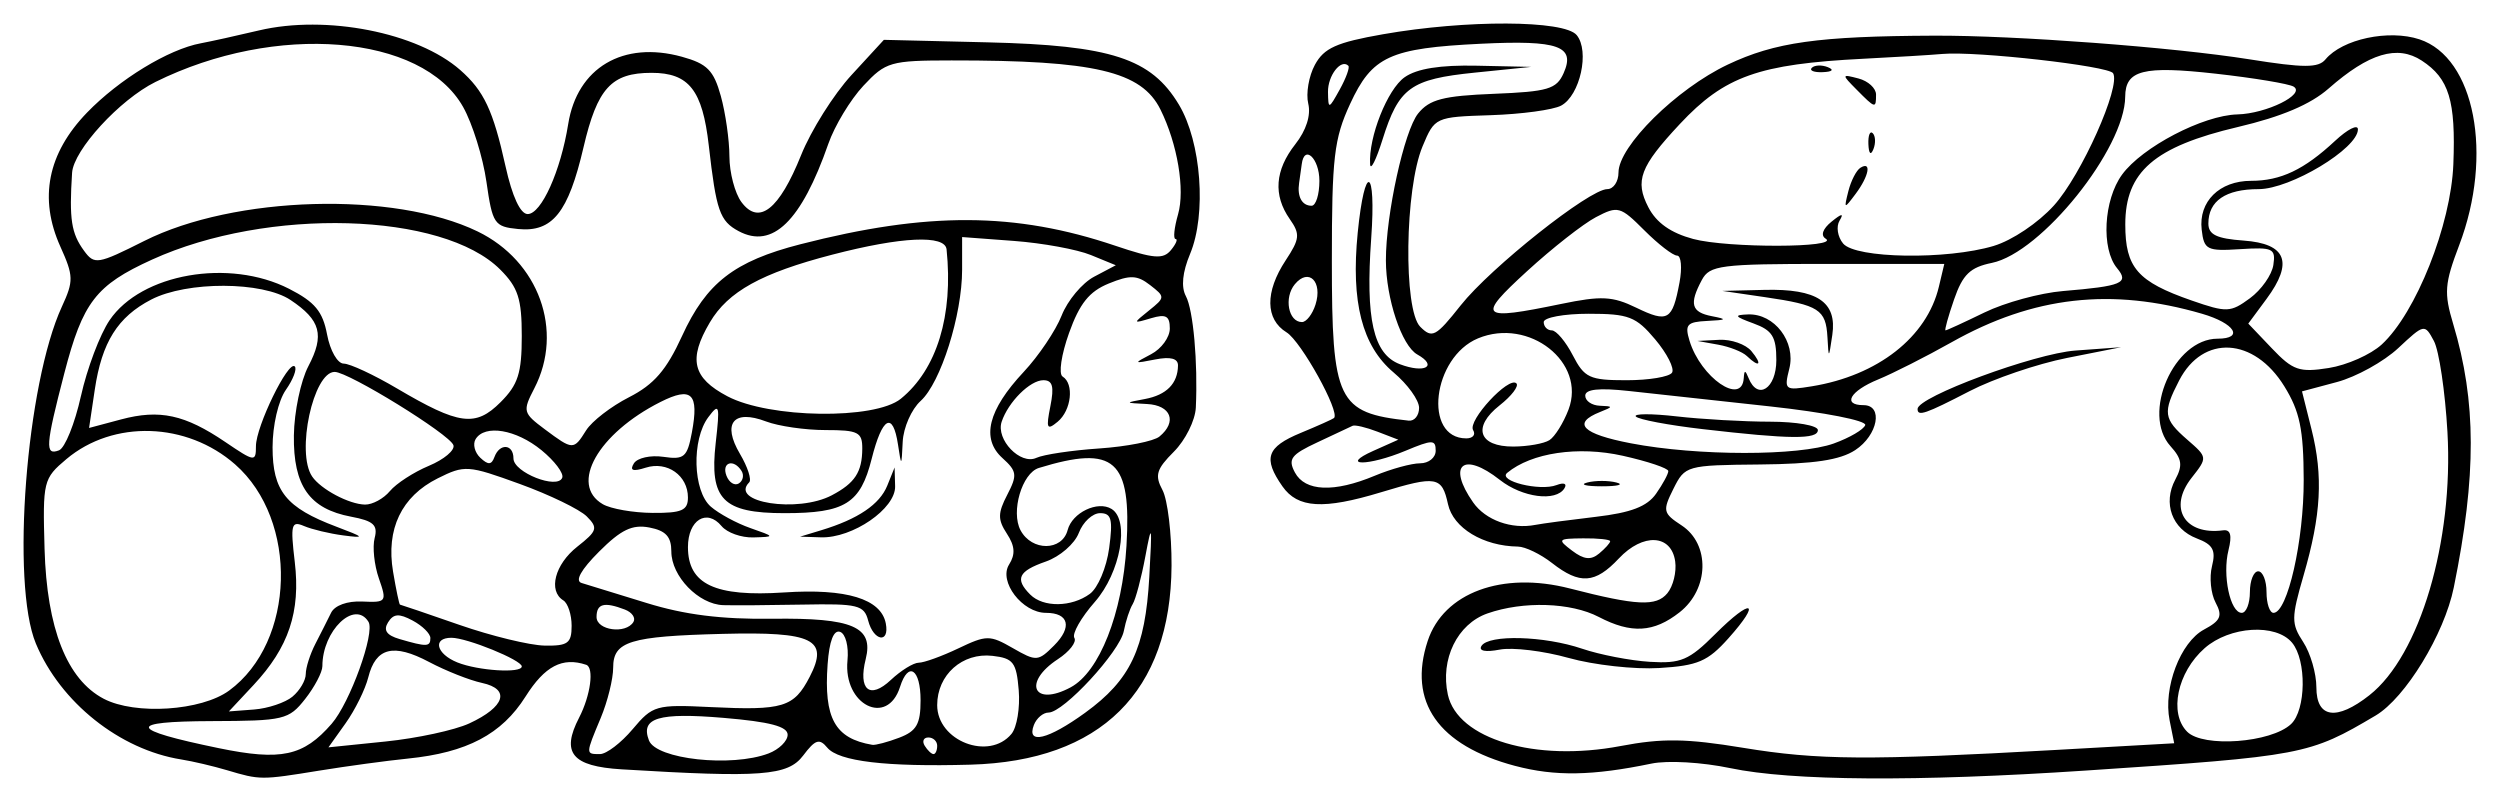 <?xml version="1.0" encoding="UTF-8" standalone="no"?>
<!-- Created with Inkscape (http://www.inkscape.org/) -->

<svg
   xmlns:dc="http://purl.org/dc/elements/1.1/"
   xmlns:cc="http://creativecommons.org/ns#"
   xmlns:rdf="http://www.w3.org/1999/02/22-rdf-syntax-ns#"
   xmlns:svg="http://www.w3.org/2000/svg"
   xmlns="http://www.w3.org/2000/svg"
   xmlns:sodipodi="http://sodipodi.sourceforge.net/DTD/sodipodi-0.dtd"
   xmlns:inkscape="http://www.inkscape.org/namespaces/inkscape"
   width="106.153mm"
   height="34.053mm"
   viewBox="0 0 376.133 120.661"
   id="svg2"
   version="1.1"
   inkscape:version="0.91 r13725"
   sodipodi:docname="Kaloomte' Bahlam.svg">
  <defs
     id="defs4" />
  <sodipodi:namedview
     id="base"
     pagecolor="#ffffff"
     bordercolor="#666666"
     borderopacity="1.0"
     inkscape:pageopacity="0.0"
     inkscape:pageshadow="2"
     inkscape:zoom="1.4"
     inkscape:cx="230.39479"
     inkscape:cy="50.740777"
     inkscape:document-units="px"
     inkscape:current-layer="layer1"
     showgrid="false"
     fit-margin-top="1"
     fit-margin-left="1"
     fit-margin-bottom="1"
     fit-margin-right="1"
     inkscape:window-width="1280"
     inkscape:window-height="744"
     inkscape:window-x="-4"
     inkscape:window-y="-4"
     inkscape:window-maximized="1" />
  <g
     inkscape:label="Layer 1"
     inkscape:groupmode="layer"
     id="layer1"
     transform="translate(-31.408,-284.888)">
    <path
       style="fill:#000000"
       d="m 65.547,400.765 c -2.056,-0.613 -5.15,-1.34 -6.875,-1.614 -9.25,-1.473 -18.179,-8.591 -21.866,-17.431 -3.773,-9.046 -1.454,-39.066 3.916,-50.705 1.777,-3.851 1.758,-4.609 -0.231,-9.019 -3.27,-7.25 -1.92,-14.038 4.009,-20.167 4.85,-5.014 12.26,-9.527 17.118,-10.429 1.467,-0.272 5.398,-1.141 8.737,-1.932 10.121,-2.396 23.865,0.305 30.296,5.953 3.571,3.136 4.949,6.067 6.814,14.485 1.007,4.545 2.232,7.188 3.332,7.188 2.057,0 4.967,-6.465 6.1,-13.548 1.356,-8.479 8.258,-12.563 17.105,-10.121 3.801,1.05 4.781,2.038 5.854,5.902 0.709,2.553 1.292,6.643 1.296,9.09 0.004,2.447 0.818,5.54 1.809,6.875 2.631,3.543 5.682,1.141 8.976,-7.066 1.492,-3.717 4.904,-9.14 7.583,-12.051 l 4.87,-5.294 15.572,0.376 c 18.629,0.449 24.643,2.408 28.824,9.387 3.36,5.609 4.17,16.472 1.673,22.448 -1.151,2.754 -1.372,4.966 -0.634,6.344 1.117,2.087 1.82,9.958 1.499,16.777 -0.09,1.922 -1.575,4.905 -3.298,6.628 -2.637,2.637 -2.91,3.552 -1.721,5.773 0.777,1.452 1.391,6.565 1.366,11.362 -0.102,18.969 -10.651,29.412 -30.265,29.959 -12.69,0.354 -19.816,-0.494 -21.532,-2.561 -1.187,-1.43 -1.806,-1.227 -3.625,1.185 -2.305,3.058 -6.283,3.36 -27.32,2.078 -7.47,-0.455 -9.134,-2.477 -6.395,-7.77 1.729,-3.341 2.292,-7.551 1.064,-7.961 -3.58,-1.193 -6.226,0.194 -9.123,4.783 -3.581,5.672 -8.814,8.43 -17.701,9.33 -3.157,0.319 -9.171,1.138 -13.365,1.818 -8.746,1.42 -8.859,1.419 -13.863,-0.073 z m 15.758,-6.98 c 2.762,-3.176 6.56,-13.695 5.54,-15.344 -2.073,-3.354 -6.934,1.322 -6.934,6.669 0,0.906 -1.166,3.13 -2.591,4.941 -2.458,3.125 -3.179,3.296 -14.062,3.332 -12.921,0.043 -12.606,1.252 1.06,4.069 9.393,1.937 12.744,1.213 16.988,-3.667 z m 65.728,4.465 c 1.583,-0.602 2.878,-1.869 2.878,-2.817 0,-1.244 -2.674,-1.949 -9.62,-2.536 -9.821,-0.83 -12.551,-0.007 -11.247,3.39 1.091,2.842 12.423,4.078 17.99,1.962 z m -20.442,-3.652 c 3.018,-3.586 3.517,-3.729 11.674,-3.329 10.979,0.538 12.587,0.048 14.968,-4.555 2.915,-5.636 0.543,-6.806 -13.089,-6.457 -14.011,0.359 -16.483,1.122 -16.483,5.087 0,1.695 -0.844,5.1 -1.875,7.568 -2.289,5.478 -2.288,5.432 -0.111,5.432 0.97,0 3.183,-1.686 4.916,-3.747 z m 45.82,2.497 c 0,-0.688 -0.596,-1.25 -1.324,-1.25 -0.728,0 -0.976,0.562 -0.551,1.25 0.425,0.688 1.021,1.25 1.324,1.25 0.303,0 0.551,-0.562 0.551,-1.25 z m -70.409,-3.36 c 5.393,-2.493 6.239,-5.166 1.928,-6.096 -1.866,-0.402 -5.446,-1.819 -7.955,-3.147 -5.383,-2.85 -8.032,-2.184 -9.159,2.305 -0.452,1.799 -1.985,4.905 -3.407,6.902 l -2.586,3.631 8.606,-0.881 c 4.733,-0.485 10.391,-1.706 12.572,-2.714 z m 64.703,2.141 c 2.605,-0.99 3.206,-2.046 3.206,-5.625 0,-4.727 -1.846,-5.935 -3.088,-2.021 -1.919,6.046 -8.566,2.708 -7.909,-3.972 0.208,-2.115 -0.284,-4.017 -1.114,-4.305 -0.964,-0.334 -1.623,1.379 -1.875,4.876 -0.586,8.133 1.097,11.169 6.718,12.121 0.471,0.08 2.299,-0.404 4.062,-1.074 z m 16.884,-0.569 c 0.816,-0.983 1.307,-3.936 1.091,-6.562 -0.346,-4.203 -0.818,-4.823 -3.941,-5.181 -4.541,-0.52 -8.327,2.851 -8.327,7.413 0,5.395 7.79,8.413 11.178,4.331 z m 11.09,-3.188 c 6.823,-4.943 9.042,-9.642 9.645,-20.431 0.444,-7.947 0.377,-8.299 -0.593,-3.094 -0.602,3.231 -1.458,6.463 -1.903,7.183 -0.445,0.719 -1.046,2.54 -1.336,4.045 -0.597,3.102 -9.061,12.273 -11.326,12.273 -0.818,0 -1.811,0.844 -2.207,1.875 -1.147,2.99 2.119,2.207 7.72,-1.85 z M 65.875,388.792 c 9.99,-7.324 10.478,-25.63 0.907,-34.033 -7.277,-6.389 -18.326,-6.736 -25.383,-0.798 -3.477,2.926 -3.576,3.333 -3.288,13.503 0.34,11.988 3.367,19.657 8.902,22.557 4.724,2.475 14.694,1.826 18.861,-1.229 z m 9.544,0.899 c 1.096,-0.909 1.992,-2.436 1.992,-3.392 0,-0.956 0.65,-2.997 1.444,-4.534 0.794,-1.538 1.856,-3.639 2.36,-4.671 0.547,-1.12 2.437,-1.806 4.692,-1.703 3.647,0.166 3.733,0.047 2.505,-3.476 -0.699,-2.006 -0.986,-4.741 -0.637,-6.076 0.511,-1.953 -0.181,-2.582 -3.533,-3.21 -6.278,-1.178 -8.722,-4.644 -8.62,-12.231 0.047,-3.536 1.028,-8.221 2.179,-10.412 2.463,-4.688 1.858,-6.937 -2.682,-9.962 -4.227,-2.817 -15.586,-2.853 -20.959,-0.067 -5.046,2.616 -7.431,6.419 -8.492,13.541 l -0.861,5.778 4.816,-1.285 c 5.806,-1.55 9.599,-0.725 15.694,3.41 4.402,2.987 4.596,3.013 4.596,0.607 0,-2.958 4.871,-12.958 5.84,-11.989 0.366,0.366 -0.236,1.952 -1.337,3.524 -1.136,1.621 -2.002,5.361 -2.002,8.637 0,6.587 2.01,9.088 9.605,11.952 4.259,1.606 4.368,1.746 1.02,1.308 -2.062,-0.27 -4.714,-0.904 -5.892,-1.409 -1.913,-0.82 -2.062,-0.24 -1.393,5.406 0.887,7.493 -0.905,12.844 -6.199,18.511 l -3.716,3.977 3.796,-0.29 c 2.088,-0.159 4.692,-1.034 5.788,-1.943 z m 94.218,-5.097 c 0.792,0 3.472,-0.969 5.956,-2.154 4.25,-2.026 4.734,-2.029 8.204,-0.037 3.527,2.024 3.798,2.007 6.197,-0.392 2.767,-2.767 2.237,-4.917 -1.213,-4.917 -3.561,0 -7.165,-4.71 -5.556,-7.261 0.976,-1.547 0.888,-2.795 -0.328,-4.651 -1.387,-2.117 -1.378,-3.085 0.057,-5.851 1.541,-2.97 1.465,-3.545 -0.733,-5.533 -3.227,-2.92 -2.164,-7.22 3.204,-12.953 2.253,-2.406 4.824,-6.226 5.713,-8.488 0.89,-2.262 3.087,-4.889 4.883,-5.837 l 3.265,-1.724 -3.75,-1.537 c -2.062,-0.845 -7.266,-1.8 -11.562,-2.121 l -7.812,-0.584 0,4.919 c 0,6.81 -3.223,17.008 -6.238,19.736 -1.382,1.251 -2.597,4.015 -2.7,6.143 -0.183,3.777 -0.2,3.787 -0.708,0.431 -0.767,-5.06 -2.368,-4.192 -3.964,2.148 -1.693,6.723 -4.005,8.165 -13.094,8.165 -9.298,0 -11.333,-2.07 -10.371,-10.548 0.651,-5.739 0.549,-6.102 -1.104,-3.901 -2.542,3.386 -2.332,11.117 0.366,13.467 1.203,1.048 3.875,2.497 5.938,3.22 3.747,1.314 3.748,1.314 0.466,1.413 -1.806,0.054 -3.957,-0.712 -4.779,-1.702 -2.231,-2.688 -5.062,-0.924 -5.062,3.156 0,5.602 4.067,7.518 14.489,6.823 9.354,-0.624 14.567,0.969 15.279,4.666 0.592,3.073 -1.839,2.681 -2.652,-0.428 -0.611,-2.337 -1.551,-2.568 -9.833,-2.409 -5.037,0.097 -10.423,0.135 -11.97,0.084 -3.72,-0.121 -7.812,-4.348 -7.812,-8.071 0,-2.229 -0.833,-3.138 -3.305,-3.611 -2.568,-0.491 -4.254,0.317 -7.558,3.621 -2.745,2.745 -3.678,4.422 -2.632,4.729 0.892,0.262 5.277,1.611 9.746,2.998 5.754,1.786 11.282,2.481 18.944,2.381 12.097,-0.157 15.268,1.21 14.051,6.059 -1.168,4.655 0.604,6.131 3.78,3.147 1.519,-1.427 3.409,-2.594 4.201,-2.594 z m -14.653,-19.935 c 5.516,-1.674 8.779,-3.881 9.918,-6.709 l 1.1,-2.731 0.079,2.831 c 0.094,3.365 -6.411,7.839 -11.171,7.682 l -3.125,-0.103 3.198,-0.97 z m 37.505,23.643 c 4.328,-2.316 7.792,-11.093 8.401,-21.284 0.775,-12.963 -1.768,-15.223 -13.185,-11.723 -2.536,0.777 -4.241,6.595 -2.75,9.381 1.697,3.171 6.25,3.145 7.083,-0.04 0.686,-2.623 4.523,-4.464 6.612,-3.173 2.756,1.703 1.336,9.591 -2.516,13.979 -2.078,2.366 -3.466,4.806 -3.085,5.423 0.381,0.616 -0.732,2.053 -2.472,3.194 -5.368,3.517 -3.688,7.242 1.913,4.244 z m -82.578,-3.147 c 0,-0.954 -8.242,-4.311 -10.585,-4.311 -2.885,0 -2.299,2.426 0.897,3.711 3.139,1.262 9.688,1.667 9.688,0.6 z m -13.75,-4.267 c 0,-0.663 -1.197,-1.846 -2.659,-2.629 -2.074,-1.11 -2.891,-1.051 -3.713,0.269 -0.736,1.182 -0.218,1.936 1.721,2.504 4.098,1.2 4.65,1.183 4.65,-0.144 z m 21.25,-1.845 c 0,-1.678 -0.562,-3.399 -1.25,-3.824 -2.313,-1.43 -1.276,-5.423 2.099,-8.078 3.014,-2.37 3.157,-2.827 1.427,-4.557 -1.057,-1.057 -5.586,-3.252 -10.063,-4.877 -7.832,-2.843 -8.302,-2.875 -12.363,-0.847 -5.453,2.723 -7.798,7.631 -6.714,14.048 0.459,2.715 0.925,4.941 1.037,4.947 0.111,0.006 4.14,1.379 8.953,3.052 4.812,1.672 10.578,3.074 12.812,3.114 3.494,0.063 4.062,-0.354 4.062,-2.978 z m 9.294,-0.568 c 0.38,-0.615 -0.195,-1.459 -1.278,-1.875 -3.121,-1.198 -4.266,-0.897 -4.266,1.119 0,2.012 4.397,2.612 5.544,0.756 z m 68.675,-4.237 c 1.214,-0.888 2.513,-3.963 2.904,-6.875 0.584,-4.355 0.348,-5.269 -1.364,-5.269 -1.139,0 -2.579,1.337 -3.2,2.972 -0.624,1.64 -2.85,3.571 -4.969,4.31 -4.14,1.443 -4.692,2.616 -2.339,4.968 1.962,1.962 6.209,1.912 8.969,-0.106 z m -60.469,-14.491 c 0,-3.316 -3.115,-5.523 -6.347,-4.497 -1.948,0.618 -2.454,0.437 -1.787,-0.642 0.511,-0.827 2.507,-1.272 4.436,-0.989 3.129,0.459 3.59,0.067 4.288,-3.651 1.103,-5.88 -0.019,-6.973 -4.723,-4.601 -9.404,4.743 -13.742,12.429 -8.679,15.378 1.203,0.701 4.578,1.291 7.5,1.312 4.377,0.031 5.312,-0.375 5.312,-2.309 z m -44.841,-0.972 c 0.944,-1.138 3.583,-2.849 5.865,-3.803 2.282,-0.954 3.943,-2.351 3.692,-3.106 -0.542,-1.625 -15.774,-11.023 -17.867,-11.023 -3.217,0 -5.832,12.127 -3.392,15.732 1.302,1.924 5.554,4.185 7.953,4.23 1.119,0.021 2.806,-0.893 3.75,-2.031 z m 66.485,0.631 c 3.477,-1.83 4.562,-3.486 4.586,-7 0.017,-2.497 -0.603,-2.812 -5.524,-2.812 -3.049,0 -7.078,-0.583 -8.954,-1.296 -4.917,-1.87 -6.643,0.279 -3.923,4.883 1.157,1.959 1.782,3.885 1.387,4.28 -3.029,3.029 7.299,4.646 12.428,1.946 z m -43.68,-6.787 c -3.817,-3.122 -8.519,-3.913 -9.907,-1.667 -0.462,0.747 -0.144,2.013 0.707,2.812 1.179,1.107 1.684,1.081 2.12,-0.109 0.781,-2.131 2.865,-1.98 2.865,0.208 0,2.101 6.637,4.721 7.34,2.897 0.256,-0.664 -1.151,-2.528 -3.125,-4.143 z m 30.107,3.138 c -1.175,-1.902 -3.054,-1.321 -2.276,0.704 0.394,1.027 1.229,1.551 1.856,1.164 0.627,-0.387 0.816,-1.228 0.42,-1.868 z m 53.803,-3.395 c 4.125,-0.279 8.203,-1.085 9.062,-1.791 2.709,-2.226 1.754,-4.718 -1.875,-4.898 -3.378,-0.167 -3.384,-0.18 -0.312,-0.751 3.248,-0.604 4.948,-2.324 4.981,-5.04 0.013,-1.063 -1.115,-1.364 -3.418,-0.912 -3.292,0.646 -3.319,0.613 -0.625,-0.792 1.547,-0.807 2.812,-2.544 2.812,-3.86 0,-1.897 -0.583,-2.219 -2.812,-1.555 -2.771,0.826 -2.776,0.809 -0.312,-1.166 2.437,-1.953 2.441,-2.05 0.156,-3.819 -1.952,-1.511 -2.993,-1.55 -6.219,-0.234 -2.933,1.197 -4.384,3.005 -5.972,7.441 -1.167,3.261 -1.596,6.169 -0.969,6.557 1.763,1.089 1.325,5.08 -0.746,6.799 -1.618,1.343 -1.768,1.022 -1.094,-2.347 0.591,-2.954 0.334,-3.902 -1.057,-3.902 -2.001,0 -5.279,3.266 -6.274,6.25 -0.894,2.682 2.819,6.546 5.22,5.432 1.075,-0.498 5.329,-1.134 9.454,-1.413 z M 43.583,344.487 c 0.919,-4.142 2.859,-9.283 4.312,-11.423 4.762,-7.016 17.983,-9.328 27.008,-4.724 3.874,1.977 5.064,3.408 5.714,6.875 0.455,2.427 1.571,4.379 2.502,4.379 0.924,0 4.53,1.68 8.011,3.733 9.357,5.517 11.817,5.844 15.592,2.069 2.631,-2.631 3.188,-4.368 3.188,-9.949 0,-5.61 -0.552,-7.313 -3.24,-10.002 -8.661,-8.661 -34.995,-9.415 -52.385,-1.5 -8.459,3.85 -10.417,6.387 -13.201,17.105 -2.835,10.917 -2.938,12.413 -0.799,11.592 0.894,-0.343 2.377,-4.013 3.296,-8.155 z m 76.02,5.137 c 0.849,-1.359 3.749,-3.596 6.446,-4.972 3.752,-1.914 5.624,-4.076 7.972,-9.205 3.668,-8.012 7.843,-11.25 17.814,-13.812 19.103,-4.91 32.348,-4.848 47.366,0.222 5.8,1.958 7.207,2.071 8.369,0.671 0.768,-0.926 1.086,-1.683 0.706,-1.683 -0.38,0 -0.21,-1.677 0.378,-3.726 1.065,-3.715 -0.091,-10.586 -2.65,-15.75 -2.851,-5.753 -9.897,-7.41 -31.43,-7.39 -9.204,0.008 -9.898,0.208 -13.266,3.811 -1.954,2.091 -4.329,6.025 -5.277,8.741 -4.062,11.641 -8.395,15.861 -13.489,13.135 -2.843,-1.521 -3.376,-3.051 -4.495,-12.884 -0.949,-8.347 -2.988,-10.937 -8.613,-10.937 -6.049,0 -8.161,2.314 -10.238,11.218 -2.291,9.82 -4.668,12.788 -9.837,12.281 -3.581,-0.351 -3.86,-0.767 -4.765,-7.102 -0.529,-3.701 -2.107,-8.768 -3.508,-11.26 -6.151,-10.944 -28.202,-12.735 -46.295,-3.762 -5.371,2.664 -12.32,10.239 -12.538,13.669 -0.446,7.007 -0.125,9.094 1.8,11.727 1.559,2.132 2.029,2.055 9.062,-1.479 13.561,-6.815 37.606,-7.502 50.142,-1.433 9.226,4.466 13.02,14.952 8.542,23.611 -1.778,3.439 -1.71,3.706 1.562,6.148 4.255,3.175 4.355,3.177 6.238,0.162 z m 47.34,-4.745 c 5.421,-4.408 7.907,-12.526 6.88,-22.472 -0.229,-2.218 -6.757,-1.917 -17.187,0.793 -10.665,2.771 -15.685,5.547 -18.43,10.195 -3.274,5.543 -2.608,8.343 2.643,11.115 6.313,3.333 22.173,3.557 26.094,0.37 z m 92.423,55.243 c -11.583,-3.074 -16.178,-9.641 -13.156,-18.801 2.398,-7.265 11.208,-10.517 21.392,-7.895 10.07,2.593 12.99,2.736 14.663,0.72 0.874,-1.053 1.405,-3.211 1.181,-4.796 -0.579,-4.086 -4.848,-4.304 -8.485,-0.433 -3.564,3.794 -5.866,3.949 -10.049,0.677 -1.719,-1.344 -4.025,-2.457 -5.126,-2.472 -5.24,-0.073 -9.734,-2.795 -10.52,-6.373 -0.921,-4.195 -1.714,-4.336 -10.093,-1.794 -8.663,2.628 -12.513,2.397 -14.815,-0.89 -2.96,-4.227 -2.384,-5.918 2.742,-8.042 2.578,-1.068 4.835,-2.078 5.015,-2.243 0.958,-0.879 -4.949,-11.542 -7.138,-12.885 -3.212,-1.97 -3.265,-6.09 -0.138,-10.833 2.135,-3.238 2.205,-3.948 0.617,-6.216 -2.512,-3.587 -2.234,-7.356 0.832,-11.253 1.648,-2.095 2.374,-4.367 1.951,-6.106 -0.371,-1.523 0.081,-4.158 1.004,-5.856 1.369,-2.52 3.249,-3.362 10.237,-4.589 12.541,-2.201 27.264,-2.138 29.142,0.124 1.988,2.395 0.512,9.087 -2.34,10.613 -1.199,0.642 -5.964,1.289 -10.59,1.439 -8.357,0.271 -8.422,0.3 -10.258,4.694 -2.673,6.397 -2.903,24.583 -0.344,27.142 1.793,1.793 2.338,1.505 6.077,-3.215 4.518,-5.704 19.385,-17.497 22.059,-17.497 0.929,0 1.689,-1.123 1.689,-2.496 0,-3.962 8.732,-12.589 16.436,-16.239 7.121,-3.373 13.583,-4.279 31.064,-4.354 12.155,-0.052 35.952,1.733 47.412,3.556 8.232,1.31 10.38,1.312 11.459,0.012 2.532,-3.051 9.517,-4.541 14.139,-3.016 8.323,2.747 11.147,17.378 5.977,30.972 -2.207,5.804 -2.311,7.171 -0.898,11.875 3.495,11.637 3.518,22.763 0.082,39.631 -1.429,7.015 -7.286,16.61 -11.756,19.258 -10.025,5.939 -10.876,6.1 -43.627,8.281 -25.428,1.693 -44.261,1.565 -53.46,-0.364 -4.269,-0.895 -9.427,-1.192 -11.875,-0.684 -8.874,1.843 -14.497,1.938 -20.498,0.346 z m 81.414,-2.407 17.743,-0.999 -0.69,-3.449 c -0.981,-4.904 1.618,-11.754 5.182,-13.662 2.508,-1.343 2.811,-2.05 1.736,-4.06 -0.716,-1.339 -0.961,-3.797 -0.542,-5.462 0.608,-2.422 0.15,-3.261 -2.287,-4.187 -3.722,-1.415 -5.137,-5.296 -3.23,-8.858 1.141,-2.131 0.999,-3.115 -0.724,-5.019 -4.419,-4.883 0.524,-16.174 7.082,-16.174 4.033,0 2.596,-2.314 -2.326,-3.747 -13.643,-3.973 -25.378,-2.641 -37.675,4.275 -3.857,2.17 -8.841,4.694 -11.075,5.61 -4.228,1.733 -5.434,3.862 -2.188,3.862 3.005,0 2.162,4.524 -1.26,6.767 -2.281,1.494 -6.192,2.083 -14.354,2.16 -11.031,0.104 -11.248,0.165 -12.989,3.654 -1.656,3.319 -1.576,3.675 1.229,5.513 4.304,2.82 4.152,9.569 -0.295,13.066 -3.894,3.063 -7.269,3.26 -12.162,0.708 -4.194,-2.188 -11.346,-2.417 -16.74,-0.536 -4.549,1.586 -7.142,6.898 -5.971,12.23 1.469,6.686 13.153,10.163 25.97,7.728 6.29,-1.195 9.901,-1.144 18.446,0.263 11.299,1.86 18.841,1.911 47.118,0.319 z m -73.368,-13.836 c -3.781,-1.063 -8.45,-1.627 -10.375,-1.253 -2.136,0.415 -3.203,0.201 -2.739,-0.551 1.082,-1.751 9.439,-1.523 15.144,0.414 2.665,0.905 7.248,1.792 10.185,1.973 4.678,0.287 5.9,-0.232 9.854,-4.186 5.5,-5.5 7.026,-5.005 1.98,0.642 -3.108,3.478 -4.602,4.121 -10.401,4.478 -3.725,0.229 -9.866,-0.453 -13.647,-1.517 z m 52.5,-37.462 c 0,-1.828 17.595,-8.339 23.75,-8.788 l 6.875,-0.502 -8.125,1.612 c -4.469,0.886 -11.059,3.129 -14.646,4.984 -6.708,3.469 -7.854,3.862 -7.854,2.695 z m 56.188,47.414 c 2.266,-2.127 2.363,-9.59 0.159,-12.245 -2.431,-2.929 -9.385,-2.495 -13.154,0.821 -4.12,3.626 -5.408,9.794 -2.626,12.576 2.417,2.417 12.619,1.665 15.62,-1.152 z m 11.804,-4.355 c 7.58,-5.962 12.668,-23.146 11.73,-39.609 -0.347,-6.078 -1.263,-12.233 -2.036,-13.677 -1.391,-2.599 -1.447,-2.588 -5.363,1.07 -2.176,2.033 -6.326,4.33 -9.22,5.104 l -5.263,1.408 1.435,5.724 c 1.766,7.046 1.449,12.85 -1.198,21.958 -1.861,6.403 -1.866,7.267 -0.056,10.03 1.089,1.663 1.981,4.73 1.981,6.817 0,4.638 3.025,5.083 7.991,1.176 z m -17.991,-15.507 c 0,-1.719 0.562,-3.125 1.25,-3.125 0.688,0 1.25,1.406 1.25,3.125 0,1.719 0.472,3.125 1.05,3.125 2.109,0 4.574,-10.865 4.544,-20.022 -0.025,-7.598 -0.584,-10.291 -2.916,-14.065 -4.565,-7.386 -12.233,-7.816 -15.817,-0.886 -2.503,4.84 -2.373,5.795 1.212,8.912 3.069,2.668 3.07,2.677 0.653,5.75 -3.555,4.52 -1.061,8.664 4.751,7.895 1.115,-0.148 1.359,0.758 0.802,2.977 -0.946,3.771 0.251,9.439 1.994,9.439 0.674,0 1.226,-1.406 1.226,-3.125 z m -96.25,-7.653 c 0,-0.26 -1.828,-0.454 -4.062,-0.432 -3.821,0.037 -3.92,0.148 -1.665,1.854 1.779,1.346 2.827,1.457 4.062,0.432 0.916,-0.76 1.665,-1.594 1.665,-1.854 z m -2.155,-3.671 c 5.298,-0.622 7.711,-1.548 9.062,-3.477 1.013,-1.446 1.842,-2.978 1.842,-3.403 0,-0.425 -3.087,-1.464 -6.86,-2.308 -6.69,-1.497 -13.724,-0.456 -17.383,2.573 -1.471,1.217 4.925,2.8 7.43,1.838 1.115,-0.428 1.617,-0.219 1.179,0.49 -1.268,2.052 -6.329,1.393 -9.707,-1.264 -5.524,-4.345 -7.986,-2.272 -4.023,3.386 1.872,2.673 5.767,4.078 9.364,3.377 1.031,-0.201 5.124,-0.746 9.095,-1.212 z m -1.283,-5.163 c 1.203,-0.314 3.172,-0.314 4.375,0 1.203,0.314 0.219,0.572 -2.188,0.572 -2.406,0 -3.391,-0.257 -2.188,-0.572 z m -31.995,-1.013 c 2.468,-1.031 5.544,-1.875 6.835,-1.875 1.291,0 2.347,-0.851 2.347,-1.892 0,-1.689 -0.485,-1.689 -4.528,0 -5.593,2.337 -10.077,2.35 -4.847,0.014 l 3.75,-1.675 -3.125,-1.202 c -1.719,-0.661 -3.406,-1.061 -3.75,-0.889 -0.344,0.172 -2.723,1.289 -5.287,2.483 -3.982,1.855 -4.477,2.516 -3.394,4.541 1.534,2.867 5.89,3.047 11.998,0.495 z m 69.107,-4.869 c 2.365,-0.854 4.48,-2.095 4.701,-2.757 0.223,-0.669 -6.125,-1.915 -14.3,-2.807 -8.085,-0.882 -17.654,-1.927 -21.263,-2.322 -4.499,-0.493 -6.562,-0.271 -6.562,0.706 0,0.784 0.984,1.464 2.188,1.513 2.04,0.082 2.043,0.145 0.047,0.938 -4.283,1.7 -2.7,3.308 4.641,4.716 10.033,1.924 25.245,1.932 30.55,0.015 z m -19.806,-2.154 c -5.091,-0.59 -9.591,-1.44 -10,-1.888 -0.409,-0.448 2.35,-0.46 6.131,-0.025 3.781,0.434 10.109,0.794 14.062,0.8 3.953,0.006 7.188,0.573 7.188,1.261 0,1.423 -4.14,1.388 -17.381,-0.148 z m -23.009,1.666 c 0.816,-0.519 2.11,-2.589 2.874,-4.6 2.698,-7.096 -5.938,-13.897 -13.611,-10.719 -6.87,2.846 -8.306,15.051 -1.771,15.051 0.988,0 1.451,-0.558 1.03,-1.24 -0.873,-1.413 5.378,-8.168 6.51,-7.036 0.407,0.407 -0.726,1.894 -2.519,3.304 -4.157,3.27 -3.168,6.228 2.074,6.202 2.161,-0.011 4.597,-0.444 5.413,-0.963 z m -19.609,-4.864 c 0,-1.153 -1.721,-3.544 -3.824,-5.312 -4.749,-3.994 -6.444,-10.585 -5.409,-21.029 1.056,-10.652 2.802,-9.942 2.031,0.826 -0.873,12.201 0.319,17.432 4.317,18.953 3.746,1.424 5.758,0.291 2.611,-1.47 -2.335,-1.306 -4.708,-8.421 -4.719,-14.144 -0.013,-6.889 2.76,-19.53 4.852,-22.113 1.714,-2.117 3.775,-2.652 11.379,-2.957 8.16,-0.327 9.434,-0.704 10.508,-3.109 1.814,-4.066 -0.773,-4.99 -12.385,-4.427 -13.783,0.669 -16.425,1.882 -19.741,9.061 -2.416,5.232 -2.744,8.055 -2.744,23.622 0,21.114 0.839,22.857 11.562,24.026 0.859,0.094 1.562,-0.773 1.562,-1.926 z m -7.369,-36.654 c -0.253,-4.067 2.609,-11.276 5.196,-13.088 1.854,-1.299 5.346,-1.855 10.889,-1.734 l 8.159,0.177 -8.498,0.865 c -9.671,0.984 -11.431,2.262 -13.881,10.077 -0.962,3.068 -1.801,4.734 -1.865,3.703 z m 56.218,32.188 c 0.079,-1.25 0.225,-1.25 0.729,0 1.367,3.387 4.172,1.566 4.172,-2.708 0,-3.521 -0.603,-4.491 -3.438,-5.526 -2.867,-1.047 -3.003,-1.272 -0.819,-1.354 3.969,-0.15 7.223,4.12 6.212,8.15 -0.809,3.222 -0.68,3.324 3.379,2.665 9.93,-1.611 17.319,-7.399 19.12,-14.977 l 0.817,-3.438 -17.592,0 c -16.113,0 -17.7,0.203 -18.886,2.418 -1.935,3.616 -1.591,4.851 1.519,5.45 2.354,0.453 2.239,0.569 -0.709,0.712 -3.047,0.147 -3.406,0.55 -2.665,2.983 1.688,5.541 7.895,9.819 8.16,5.625 z m 0.464,-3.332 c -0.653,-0.629 -2.594,-1.396 -4.312,-1.705 l -3.125,-0.561 3.284,-0.17 c 1.806,-0.094 3.985,0.674 4.841,1.705 1.701,2.049 1.216,2.565 -0.688,0.731 z m 12.125,-2.845 c -0.231,-4.152 -1.275,-4.821 -9.376,-6.007 l -6.436,-0.942 6.324,-0.156 c 7.942,-0.196 10.956,1.804 10.221,6.781 -0.536,3.631 -0.548,3.636 -0.732,0.325 z m -23.378,5.345 c 0.389,-0.629 -0.753,-2.879 -2.537,-5 -2.889,-3.433 -3.986,-3.856 -10.008,-3.856 -3.72,0 -6.764,0.562 -6.764,1.25 0,0.688 0.548,1.25 1.218,1.25 0.67,0 2.091,1.688 3.157,3.75 1.756,3.395 2.521,3.75 8.083,3.75 3.379,0 6.462,-0.515 6.851,-1.144 z m 106.773,-4.231 c 5.161,-4.754 10.42,-17.989 10.776,-27.125 0.373,-9.566 -0.64,-12.894 -4.748,-15.585 -3.674,-2.407 -7.957,-1.126 -14.016,4.194 -2.729,2.396 -7.084,4.244 -13.643,5.789 -12.584,2.964 -16.952,6.741 -16.952,14.66 0,6.512 1.838,8.618 10,11.453 5.259,1.827 5.828,1.804 8.75,-0.341 1.719,-1.262 3.307,-3.519 3.529,-5.015 0.368,-2.479 -0.076,-2.689 -5,-2.375 -5.006,0.32 -5.432,0.104 -5.784,-2.935 -0.489,-4.221 2.669,-7.345 7.427,-7.345 4.466,0 7.995,-1.679 12.641,-6.012 1.891,-1.763 3.438,-2.542 3.438,-1.73 0,2.878 -10.156,8.992 -14.938,8.992 -4.969,0 -7.562,1.776 -7.562,5.178 0,1.668 1.242,2.268 5.302,2.562 6.44,0.467 7.533,3.251 3.447,8.779 l -2.744,3.712 3.56,3.735 c 3.156,3.311 4.127,3.645 8.546,2.947 2.742,-0.433 6.33,-2.026 7.972,-3.538 z m -59.755,-4.824 c 3.051,-1.484 8.36,-2.933 11.797,-3.219 8.898,-0.741 9.995,-1.204 8.143,-3.436 -2.422,-2.919 -2.032,-10.269 0.747,-14.08 3.024,-4.146 12.186,-8.928 17.36,-9.06 4.367,-0.112 10.295,-3.041 8.455,-4.179 -0.692,-0.428 -5.97,-1.305 -11.729,-1.949 -10.906,-1.22 -13.589,-0.538 -13.613,3.461 -0.047,7.812 -12.619,23.485 -20.06,25.007 -3.276,0.67 -4.385,1.742 -5.684,5.493 -0.887,2.563 -1.467,4.66 -1.289,4.66 0.179,0 2.821,-1.214 5.872,-2.699 z m -100.663,-1.177 c 1.104,-3.478 -1.024,-5.578 -3.108,-3.068 -1.671,2.014 -0.98,5.694 1.069,5.694 0.663,0 1.58,-1.182 2.038,-2.626 z m 54.764,-3.312 c 0.417,-2.234 0.254,-4.062 -0.364,-4.062 -0.617,0 -2.834,-1.712 -4.927,-3.804 -3.617,-3.617 -3.975,-3.714 -7.284,-1.979 -1.914,1.004 -6.573,4.659 -10.355,8.122 -7.642,6.999 -7.155,7.47 5.101,4.938 6.088,-1.257 7.739,-1.175 11.325,0.562 4.76,2.306 5.439,1.911 6.502,-3.777 z m 47.285,-5.524 c 2.763,-0.828 6.69,-3.467 9.057,-6.086 4.125,-4.566 10.101,-17.937 8.891,-19.895 -0.679,-1.099 -20.608,-3.35 -25.66,-2.898 -1.719,0.154 -7.062,0.479 -11.875,0.722 -15.785,0.797 -20.911,2.619 -27.648,9.825 -5.989,6.406 -6.795,8.537 -4.734,12.522 1.206,2.332 3.367,3.859 6.748,4.77 5.158,1.389 22.181,1.345 19.922,-0.051 -0.783,-0.484 -0.436,-1.477 0.893,-2.556 1.541,-1.251 1.891,-1.294 1.202,-0.147 -0.535,0.889 -0.293,2.436 0.538,3.438 1.876,2.261 15.594,2.478 22.668,0.359 z m -21.875,-8.245 c 0.393,-1.558 1.208,-3.138 1.813,-3.511 1.711,-1.057 1.294,1.23 -0.714,3.917 -1.749,2.341 -1.788,2.327 -1.099,-0.406 z m 3.011,-7.064 c -0.054,-1.318 0.241,-2.056 0.657,-1.641 0.415,0.415 0.46,1.493 0.099,2.396 -0.399,0.997 -0.695,0.701 -0.755,-0.755 z m -1.793,-8.221 c -2.26,-2.284 -2.252,-2.326 0.312,-1.655 1.447,0.379 2.632,1.466 2.632,2.417 0,2.143 -0.092,2.119 -2.944,-0.762 z m -6.717,-3.264 c 0.415,-0.415 1.493,-0.46 2.396,-0.099 0.997,0.399 0.701,0.695 -0.755,0.755 -1.318,0.054 -2.056,-0.241 -1.641,-0.657 z m -74.089,17.005 c 0,-3.381 -2.278,-5.525 -2.656,-2.5 -0.086,0.688 -0.263,1.953 -0.394,2.812 -0.315,2.074 0.428,3.438 1.874,3.438 0.647,0 1.176,-1.688 1.176,-3.75 z m 4.356,-17.311 c -1.101,-1.101 -3.102,1.478 -3.062,3.947 0.043,2.641 0.106,2.627 1.773,-0.384 0.951,-1.718 1.531,-3.321 1.289,-3.563 z"
       id="path3347"
       inkscape:connector-curvature="0" />
  </g>
</svg>
